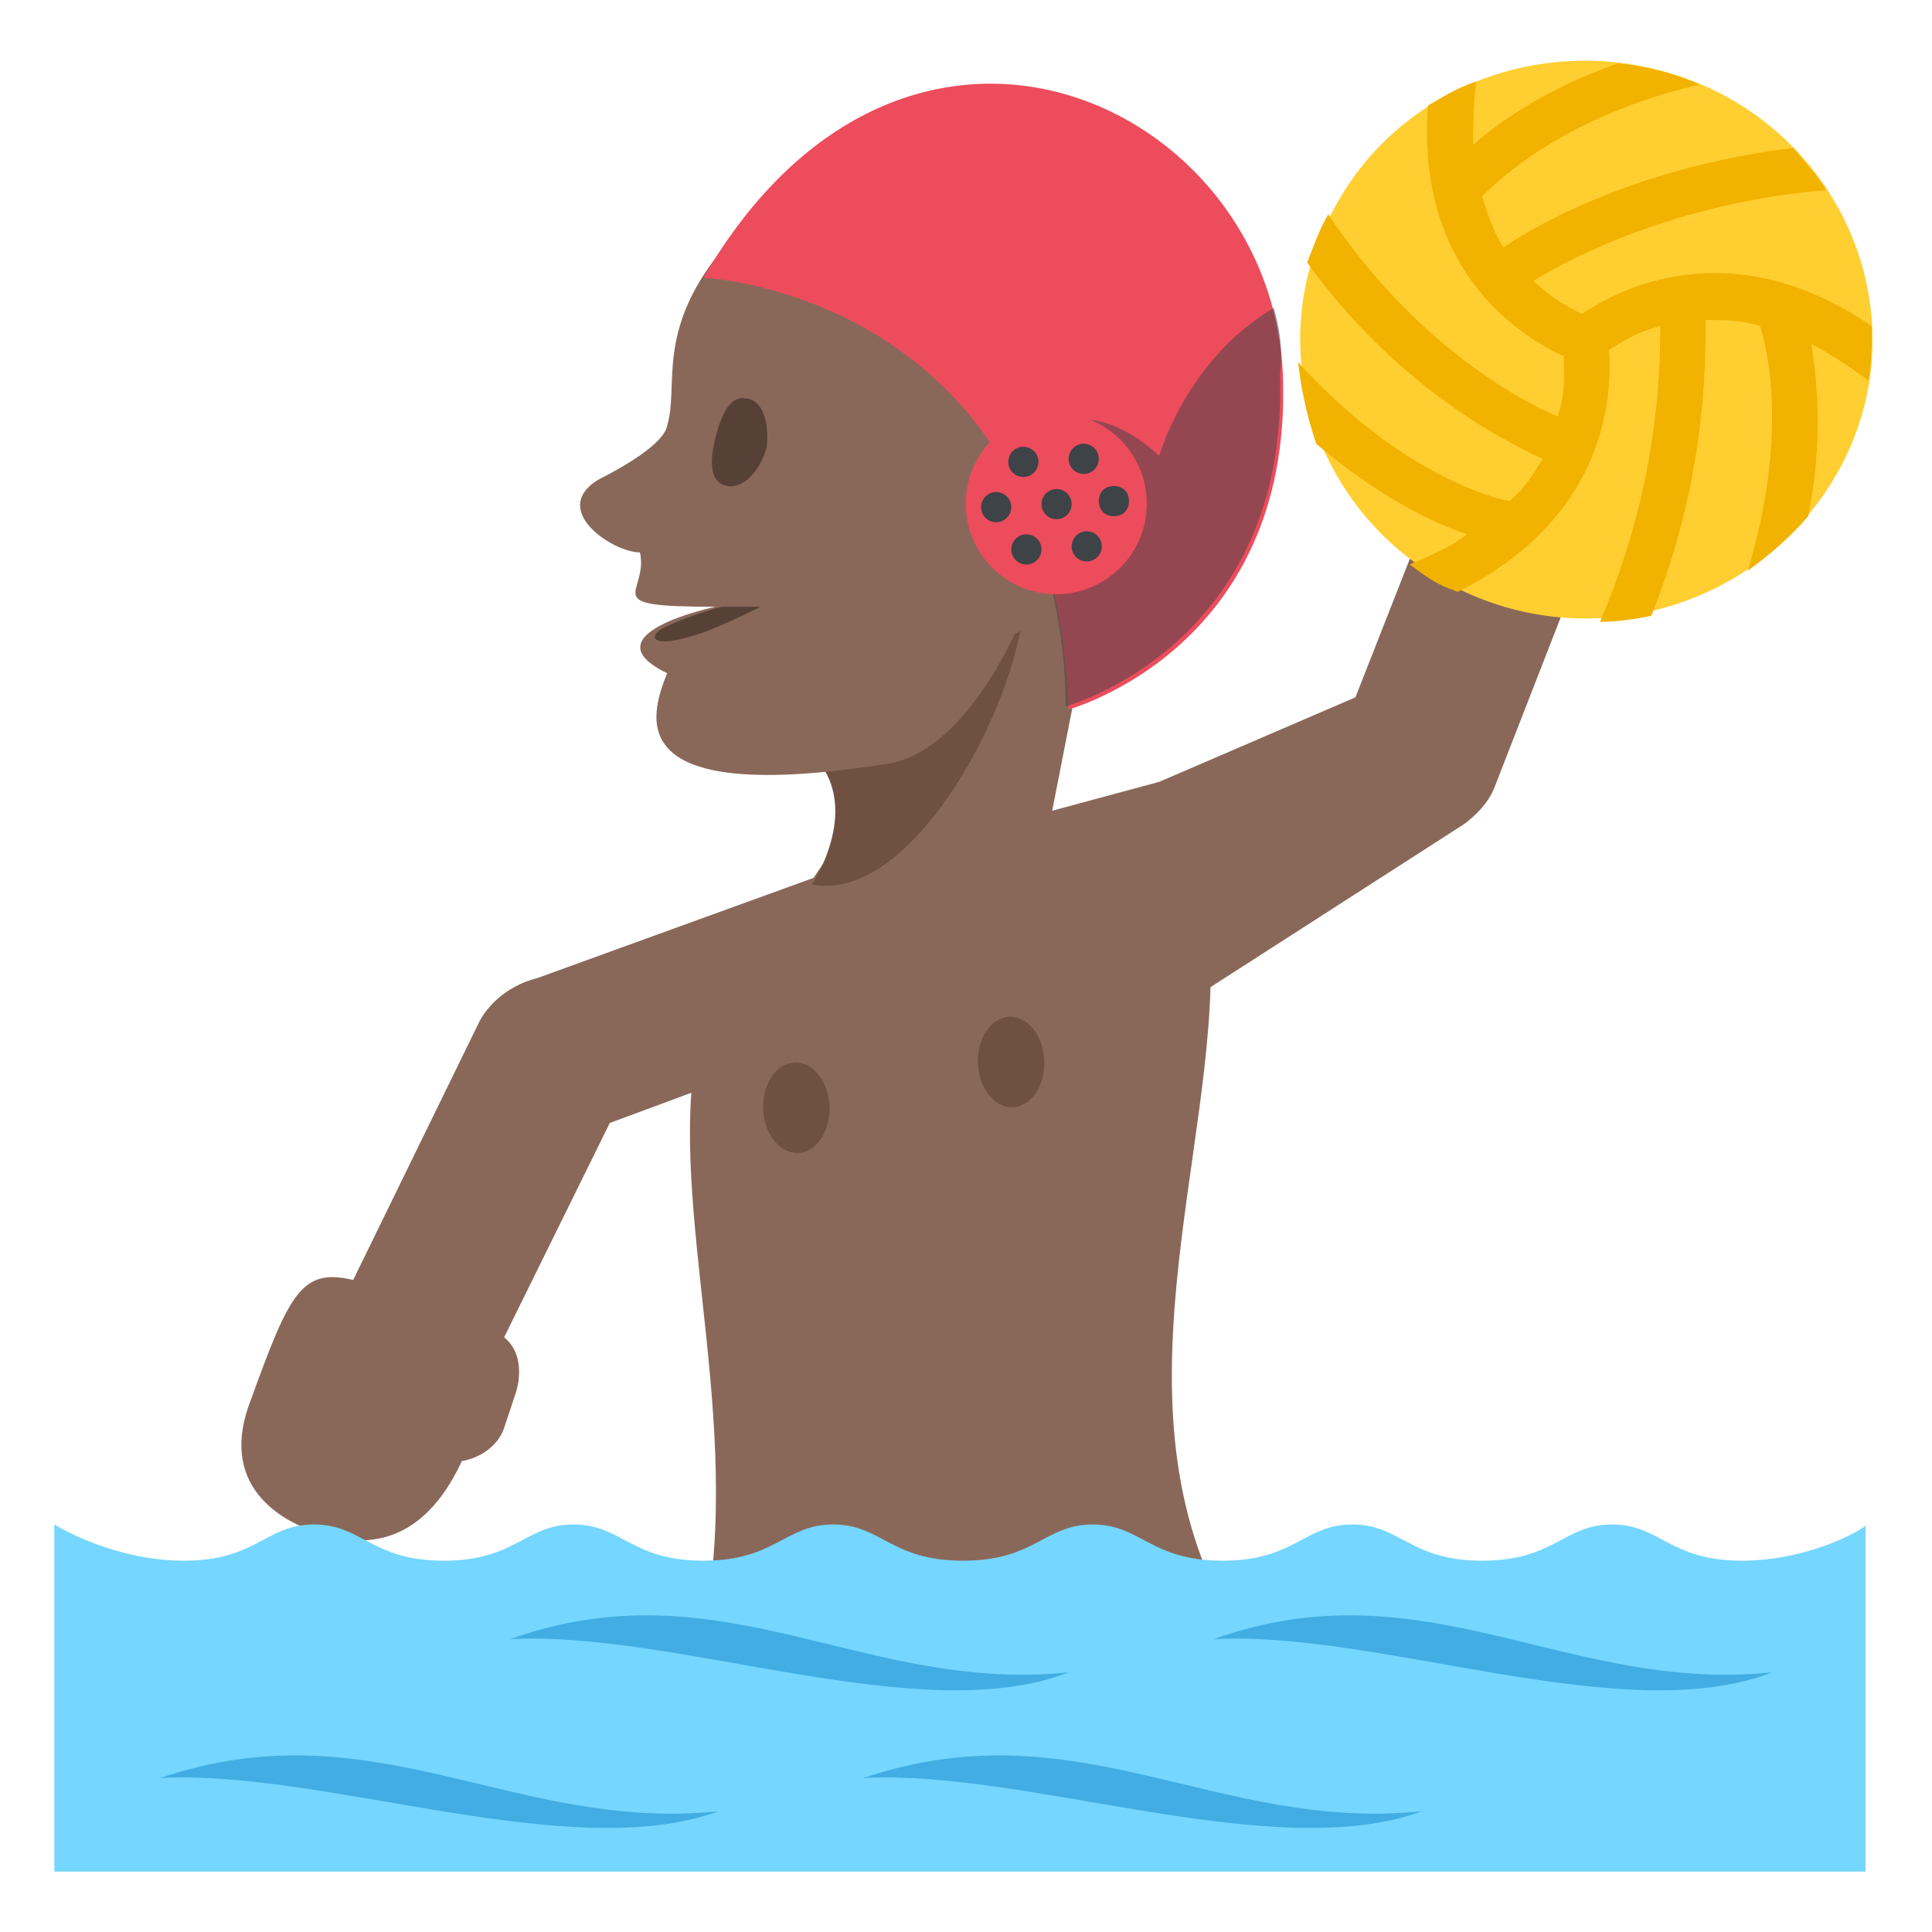<svg xmlns="http://www.w3.org/2000/svg" viewBox="0 0 64 64" enable-background="new 0 0 64 64"><g fill="#8a6859"><path d="m48.2 14.7l-3.3 8.4-6.5 2.8c0 0-10 2.7-10.4 2.8l-10.2 3.7c-.8.2-1.5.7-1.9 1.4l-4.2 8.6c-1.7-.4-2.1.4-3.4 4-1.2 3.1 1.5 4.1 2 4.3 2.9 1.1 4.3-.8 5-2.3.6-.1 1.2-.5 1.4-1.1l.4-1.2c.2-.7.1-1.4-.4-1.8l3.5-7.1 2.7-1c-.4 5.7 2.1 12.8-.1 19.8l19.1-.7c-5.5-6.9-2-15.6-1.8-22.6l8.4-5.4c.4-.3.8-.7 1-1.2l3.7-9.5-5-1.9"/><path d="m32.7 20.6l3.6-1.1-2.2 11.2-7.3-1.4z"/></g><path d="m26.8 24.9c1.9 1.7.1 4.4.1 4.4 3 .6 6.2-4.8 6.9-8.4l-7 4" fill="#705041"/><path d="m37.8 6.4l-13.9 1.9c-2.2 2.7-1.4 4.5-1.8 5.8-.1.6-1.5 1.4-2.3 1.8-1.6 1 .5 2.4 1.4 2.4.3 1.4-1.5 1.8 2.5 1.8 0 0-4.3.9-1.6 2.2-.6 1.5-1.5 4.4 7.3 3 2.6-.4 4.3-4.5 4.3-4.5l4.3.2-.2-14.6" fill="#8a6859"/><g fill="#574137"><path d="m25.4 14.8c-.2.8-.8 1.4-1.3 1.3-.6-.1-.6-.8-.4-1.6.2-.8.5-1.4 1-1.3.5 0 .8.7.7 1.6"/><path d="m25.2 20.1c0 0-1.8.9-2.4 1-1.3.4-1.4-.1-.6-.4.6-.3 1.7-.6 1.7-.6h1.3"/></g><path d="m57 3.1c4.6 2.4 6.4 8 3.9 12.5-2.5 4.5-8.2 6.2-12.8 3.8-4.6-2.4-6.4-8-3.9-12.5 2.4-4.5 8.1-6.2 12.8-3.8" fill="#ffce31"/><path d="m59.4 4.9c-4.9.6-8.3 2.4-9.6 3.3-.3-.5-.5-1-.7-1.7.7-.7 2.9-2.7 7.2-3.7-.9-.4-1.8-.6-2.7-.7-2.3.8-3.9 1.9-4.8 2.7 0-.6 0-1.3.1-2.1-.6.2-1.1.5-1.6.8-.4 5.6 3.2 7.7 4.5 8.3 0 .4.1 1.1-.2 2-1.4-.6-4.8-2.5-7.6-6.7-.3.5-.5 1.1-.7 1.6 2.9 4 6.3 5.8 7.8 6.5-.3.5-.6 1-1.1 1.4-1-.2-3.9-1.2-7-4.6.1.9.3 1.8.6 2.7 2 1.7 3.8 2.6 5 3-.5.4-1.2.7-1.9 1 .4.3.8.6 1.3.8.1 0 .2.1.3.1 5-2.5 5.1-6.6 5-8 .3-.2.9-.6 1.7-.8 0 1.6-.1 5.4-2 9.8.6 0 1.2-.1 1.7-.2 1.8-4.5 1.8-8.2 1.8-9.8.6 0 1.2 0 1.8.2.3.9.9 3.8-.4 8.1.7-.5 1.4-1.1 2-1.8.5-2.5.3-4.5.1-5.7.6.3 1.2.7 1.9 1.2.1-.6.1-1.2.1-1.8-4.7-3.2-8.4-1.2-9.6-.4-.4-.2-1-.5-1.6-1.1 1.3-.8 4.8-2.6 9.7-3-.3-.5-.7-.9-1.1-1.4" fill="#f2b200"/><g fill="#705041"><ellipse transform="matrix(.999-.035.035.999-1.278.954)" cx="26.4" cy="36.7" rx="1.1" ry="1.5"/><ellipse transform="matrix(.999-.035.035.999-1.204 1.188)" cx="33.5" cy="35.2" rx="1.1" ry="1.5"/></g><path d="m23.3 9.2c0 0 11.6.5 12.1 14.3 0 0 7.4-2 7.1-11-.3-9.1-12.5-14.8-19.2-3.3" fill="#ed4c5c"/><path d="m42.2 10.2c-2.9 1.7-3.8 4.9-3.8 4.9-1.4-1.3-2.5-1.2-2.5-1.2-1 .8-1.3 2.8-1.3 4.7.4 1.4.7 3 .7 4.8 0 0 7.4-2 7.1-11 .1-.8 0-1.5-.2-2.2" opacity=".5" fill="#3e4347"/><ellipse transform="matrix(.999-.035.035.999-.56 1.227)" cx="35" cy="16.7" rx="3" ry="3" fill="#ed4c5c"/><g fill="#3e4347"><circle cx="33.9" cy="15.3" r=".5"/><circle cx="35.9" cy="15.2" r=".5"/><circle cx="34" cy="18.2" r=".5"/><circle cx="36" cy="18.1" r=".5"/><circle cx="33" cy="16.8" r=".5"/><circle cx="35" cy="16.7" r=".5"/><path d="m36.9 16.1c-.3 0-.5.2-.5.5 0 .3.2.5.5.5.3 0 .5-.2.5-.5 0-.3-.2-.5-.5-.5"/></g><path d="m57.7 51.7c-2.4 0-2.7-1.2-4.3-1.2s-1.9 1.2-4.3 1.2-2.7-1.2-4.3-1.2-1.9 1.2-4.3 1.2c-2.4 0-2.7-1.2-4.3-1.2s-1.9 1.2-4.3 1.2-2.7-1.2-4.3-1.2c-1.6 0-1.9 1.2-4.3 1.2s-2.7-1.2-4.3-1.2-1.9 1.2-4.3 1.2-2.7-1.2-4.3-1.2-1.9 1.2-4.3 1.2c-2.4 0-4.3-1.2-4.3-1.2v11.5h60v-11.5c.2 0-1.7 1.2-4.1 1.2" fill="#75d6ff"/><g fill="#42ade2"><path d="m23.8 60c-6.8.7-11.4-3.5-18.5-1.1 5.4-.3 13.6 2.9 18.5 1.1"/><path d="m35.4 55.4c-6.8.7-11.5-3.6-18.5-1.1 5.5-.3 13.6 3 18.5 1.1"/><path d="m47.1 60c-6.8.7-11.4-3.5-18.5-1.1 5.4-.3 13.6 2.9 18.5 1.1"/><path d="m58.7 55.4c-6.8.7-11.5-3.6-18.5-1.1 5.5-.3 13.6 3 18.5 1.1"/></g></svg>